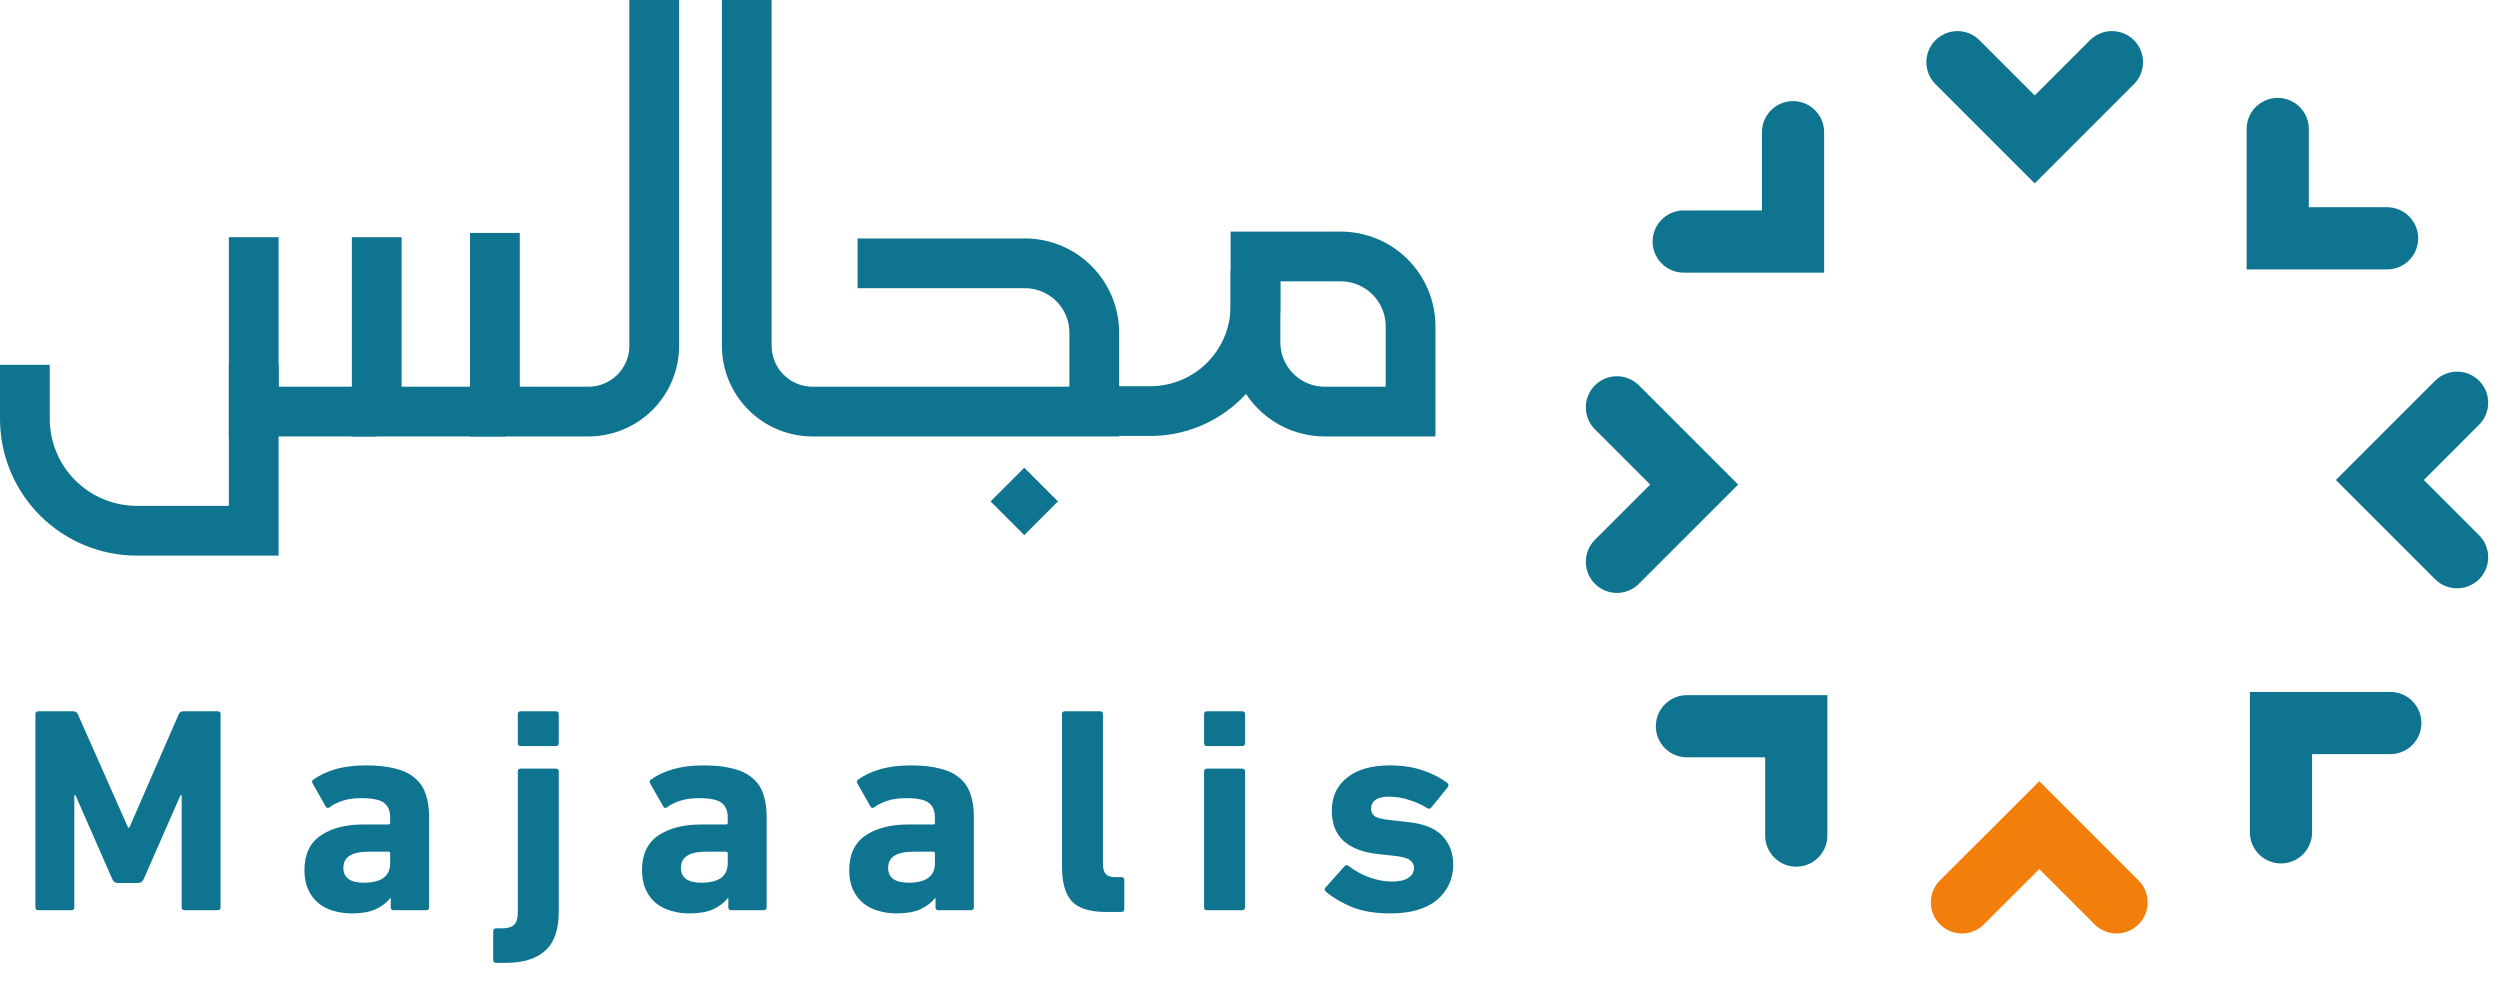 <svg width="201" height="81" viewBox="0 0 201 81" fill="none" xmlns="http://www.w3.org/2000/svg">
<path d="M169.8 5L163.59 11.21L157.38 5" stroke="#0E7490" stroke-width="5" stroke-miterlimit="10" stroke-linecap="round"/>
<path d="M191.92 19.16H183.13V10.37" stroke="#0E7490" stroke-width="5" stroke-miterlimit="10" stroke-linecap="round"/>
<path d="M197.55 44.8L191.34 38.59L197.55 32.38" stroke="#0E7490" stroke-width="5" stroke-miterlimit="10" stroke-linecap="round"/>
<path d="M183.39 66.92V58.13H192.18" stroke="#0E7490" stroke-width="5" stroke-miterlimit="10" stroke-linecap="round"/>
<path d="M157.74 72.55L163.96 66.34L170.17 72.55" stroke="#F27F0C" stroke-width="5" stroke-miterlimit="10" stroke-linecap="round"/>
<path d="M135.63 58.39H144.42V67.18" stroke="#0E7490" stroke-width="5" stroke-miterlimit="10" stroke-linecap="round"/>
<path d="M130 32.75L136.21 38.96L130 45.17" stroke="#0E7490" stroke-width="5" stroke-miterlimit="10" stroke-linecap="round"/>
<path d="M144.16 10.63V19.42H135.37" stroke="#0E7490" stroke-width="5" stroke-miterlimit="10" stroke-linecap="round"/>
<path d="M100.94 20.62H107.79C109.281 20.62 110.71 21.212 111.764 22.266C112.818 23.32 113.41 24.75 113.41 26.24V33.09H106.51C105.033 33.09 103.616 32.503 102.571 31.459C101.527 30.414 100.94 28.997 100.94 27.52V20.62Z" stroke="#0E7490" stroke-width="4" stroke-miterlimit="10"/>
<path d="M60.04 0V27.8C60.04 28.495 60.177 29.184 60.444 29.827C60.71 30.469 61.101 31.053 61.593 31.544C62.085 32.035 62.669 32.425 63.312 32.69C63.956 32.956 64.644 33.091 65.34 33.09H87.98V26.75C87.98 26.017 87.836 25.292 87.555 24.615C87.275 23.938 86.864 23.323 86.346 22.804C85.828 22.286 85.212 21.875 84.535 21.595C83.858 21.314 83.133 21.17 82.4 21.17H68.95" stroke="#0E7490" stroke-width="4" stroke-miterlimit="10"/>
<path d="M100.94 21.78V24.78C100.89 27.022 99.952 29.153 98.332 30.703C96.712 32.254 94.542 33.098 92.3 33.05H86.75" stroke="#0E7490" stroke-width="4" stroke-miterlimit="10"/>
<path d="M39.79 18.73V33.09H47.35C48.746 33.079 50.081 32.517 51.065 31.526C52.048 30.536 52.6 29.196 52.6 27.8V0" stroke="#0E7490" stroke-width="4" stroke-miterlimit="10"/>
<path d="M40.66 33.09H30.29V19.07" stroke="#0E7490" stroke-width="4" stroke-miterlimit="10"/>
<path d="M30.29 33.09H20.4V19.07" stroke="#0E7490" stroke-width="4" stroke-miterlimit="10"/>
<path d="M20.4 29.33V42.67H11C8.613 42.67 6.324 41.722 4.636 40.034C2.948 38.346 2 36.057 2 33.67V29.33" stroke="#0E7490" stroke-width="4" stroke-miterlimit="10"/>
<path d="M82.351 37.605L79.642 40.313L82.351 43.021L85.059 40.313L82.351 37.605Z" fill="#0E7490"/>
<path d="M2.846 57.422C2.846 57.265 2.925 57.187 3.081 57.187H5.88C6.068 57.187 6.194 57.265 6.257 57.422L10.302 66.547H10.396L14.371 57.422C14.434 57.265 14.559 57.187 14.747 57.187H17.499C17.656 57.187 17.734 57.265 17.734 57.422V72.945C17.734 73.102 17.656 73.18 17.499 73.18H14.841C14.685 73.18 14.606 73.102 14.606 72.945V63.937H14.512L11.549 70.687C11.454 70.891 11.306 70.993 11.102 70.993H9.479C9.275 70.993 9.126 70.891 9.032 70.687L6.068 63.937H5.974V72.945C5.974 73.102 5.896 73.18 5.739 73.18H3.081C2.925 73.18 2.846 73.102 2.846 72.945V57.422ZM31.651 73.18C31.494 73.18 31.416 73.102 31.416 72.945V72.192H31.392C31.094 72.569 30.695 72.874 30.193 73.11C29.691 73.329 29.048 73.439 28.264 73.439C27.762 73.439 27.276 73.368 26.806 73.227C26.351 73.102 25.951 72.898 25.606 72.616C25.261 72.334 24.987 71.973 24.783 71.534C24.579 71.095 24.477 70.57 24.477 69.958C24.477 68.704 24.909 67.778 25.771 67.183C26.649 66.587 27.794 66.289 29.205 66.289H31.228C31.322 66.289 31.369 66.242 31.369 66.148V65.724C31.369 65.191 31.204 64.799 30.875 64.548C30.561 64.297 29.95 64.172 29.04 64.172C28.46 64.172 27.958 64.243 27.535 64.384C27.112 64.525 26.767 64.697 26.5 64.901C26.375 64.995 26.273 64.98 26.194 64.854L25.136 62.996C25.058 62.855 25.081 62.745 25.207 62.667C25.693 62.322 26.281 62.047 26.971 61.843C27.676 61.64 28.499 61.538 29.44 61.538C30.365 61.538 31.149 61.624 31.792 61.797C32.435 61.953 32.953 62.204 33.344 62.549C33.752 62.878 34.042 63.302 34.215 63.819C34.403 64.337 34.497 64.948 34.497 65.654V72.945C34.497 73.102 34.419 73.18 34.262 73.18H31.651ZM29.252 70.969C30.663 70.969 31.369 70.444 31.369 69.394V68.617C31.369 68.523 31.322 68.476 31.228 68.476H29.628C28.28 68.476 27.606 68.907 27.606 69.77C27.606 70.57 28.154 70.969 29.252 70.969ZM41.866 59.986C41.709 59.986 41.631 59.907 41.631 59.75V57.422C41.631 57.265 41.709 57.187 41.866 57.187H44.689C44.845 57.187 44.924 57.265 44.924 57.422V59.75C44.924 59.907 44.845 59.986 44.689 59.986H41.866ZM39.891 77.414C39.734 77.414 39.655 77.335 39.655 77.179V74.874C39.655 74.717 39.734 74.638 39.891 74.638H40.361C40.816 74.638 41.137 74.544 41.325 74.356C41.529 74.184 41.631 73.839 41.631 73.321V62.032C41.631 61.875 41.709 61.797 41.866 61.797H44.689C44.845 61.797 44.924 61.875 44.924 62.032V73.298C44.924 74.756 44.555 75.807 43.818 76.45C43.097 77.092 42.047 77.414 40.667 77.414H39.891ZM58.792 73.18C58.635 73.18 58.557 73.102 58.557 72.945V72.192H58.533C58.235 72.569 57.835 72.874 57.334 73.11C56.832 73.329 56.189 73.439 55.405 73.439C54.903 73.439 54.417 73.368 53.947 73.227C53.492 73.102 53.092 72.898 52.747 72.616C52.402 72.334 52.128 71.973 51.924 71.534C51.72 71.095 51.618 70.57 51.618 69.958C51.618 68.704 52.049 67.778 52.912 67.183C53.79 66.587 54.934 66.289 56.346 66.289H58.368C58.462 66.289 58.51 66.242 58.51 66.148V65.724C58.51 65.191 58.345 64.799 58.016 64.548C57.702 64.297 57.09 64.172 56.181 64.172C55.601 64.172 55.099 64.243 54.676 64.384C54.252 64.525 53.907 64.697 53.641 64.901C53.516 64.995 53.414 64.98 53.335 64.854L52.277 62.996C52.198 62.855 52.222 62.745 52.347 62.667C52.833 62.322 53.421 62.047 54.111 61.843C54.817 61.64 55.64 61.538 56.581 61.538C57.506 61.538 58.29 61.624 58.933 61.797C59.576 61.953 60.093 62.204 60.485 62.549C60.893 62.878 61.183 63.302 61.355 63.819C61.544 64.337 61.638 64.948 61.638 65.654V72.945C61.638 73.102 61.559 73.18 61.403 73.18H58.792ZM56.393 70.969C57.804 70.969 58.51 70.444 58.51 69.394V68.617C58.51 68.523 58.462 68.476 58.368 68.476H56.769C55.421 68.476 54.746 68.907 54.746 69.77C54.746 70.57 55.295 70.969 56.393 70.969ZM75.451 73.18C75.295 73.18 75.216 73.102 75.216 72.945V72.192H75.193C74.895 72.569 74.495 72.874 73.993 73.11C73.492 73.329 72.849 73.439 72.065 73.439C71.563 73.439 71.077 73.368 70.606 73.227C70.152 73.102 69.752 72.898 69.407 72.616C69.062 72.334 68.787 71.973 68.584 71.534C68.38 71.095 68.278 70.57 68.278 69.958C68.278 68.704 68.709 67.778 69.572 67.183C70.45 66.587 71.594 66.289 73.005 66.289H75.028C75.122 66.289 75.169 66.242 75.169 66.148V65.724C75.169 65.191 75.005 64.799 74.675 64.548C74.362 64.297 73.75 64.172 72.841 64.172C72.261 64.172 71.759 64.243 71.335 64.384C70.912 64.525 70.567 64.697 70.301 64.901C70.175 64.995 70.073 64.98 69.995 64.854L68.936 62.996C68.858 62.855 68.882 62.745 69.007 62.667C69.493 62.322 70.081 62.047 70.771 61.843C71.477 61.64 72.3 61.538 73.241 61.538C74.166 61.538 74.95 61.624 75.593 61.797C76.236 61.953 76.753 62.204 77.145 62.549C77.553 62.878 77.843 63.302 78.015 63.819C78.203 64.337 78.297 64.948 78.297 65.654V72.945C78.297 73.102 78.219 73.18 78.062 73.18H75.451ZM73.052 70.969C74.464 70.969 75.169 70.444 75.169 69.394V68.617C75.169 68.523 75.122 68.476 75.028 68.476H73.429C72.08 68.476 71.406 68.907 71.406 69.77C71.406 70.57 71.955 70.969 73.052 70.969ZM88.912 73.321C87.642 73.321 86.733 73.039 86.184 72.475C85.651 71.894 85.385 70.969 85.385 69.699V57.422C85.385 57.265 85.463 57.187 85.62 57.187H88.442C88.599 57.187 88.677 57.265 88.677 57.422V69.441C88.677 69.832 88.756 70.115 88.912 70.287C89.069 70.444 89.32 70.522 89.665 70.522H90.159C90.316 70.522 90.394 70.601 90.394 70.758V73.086C90.394 73.243 90.316 73.321 90.159 73.321H88.912ZM97.044 59.986C96.887 59.986 96.808 59.907 96.808 59.75V57.422C96.808 57.265 96.887 57.187 97.044 57.187H99.866C100.023 57.187 100.101 57.265 100.101 57.422V59.75C100.101 59.907 100.023 59.986 99.866 59.986H97.044ZM97.044 73.18C96.887 73.18 96.808 73.102 96.808 72.945V62.032C96.808 61.875 96.887 61.797 97.044 61.797H99.866C100.023 61.797 100.101 61.875 100.101 62.032V72.945C100.101 73.102 100.023 73.18 99.866 73.18H97.044ZM111.758 73.439C110.567 73.439 109.54 73.266 108.677 72.921C107.83 72.561 107.133 72.145 106.584 71.675C106.474 71.565 106.474 71.455 106.584 71.346L108.113 69.629C108.207 69.535 108.317 69.535 108.442 69.629C108.944 70.021 109.5 70.326 110.112 70.546C110.723 70.766 111.327 70.875 111.923 70.875C112.519 70.875 112.958 70.773 113.24 70.57C113.538 70.366 113.687 70.107 113.687 69.793C113.687 69.527 113.577 69.315 113.358 69.158C113.154 68.986 112.723 68.868 112.064 68.805L110.794 68.664C109.587 68.539 108.662 68.186 108.019 67.606C107.391 67.026 107.078 66.218 107.078 65.183C107.078 64.054 107.486 63.169 108.301 62.526C109.116 61.867 110.269 61.538 111.758 61.538C112.73 61.538 113.609 61.671 114.393 61.938C115.177 62.204 115.835 62.541 116.368 62.949C116.478 63.059 116.486 63.176 116.392 63.302L115.075 64.925C114.981 65.034 114.871 65.05 114.745 64.972C114.353 64.721 113.891 64.509 113.358 64.337C112.825 64.148 112.26 64.054 111.664 64.054C111.178 64.054 110.818 64.141 110.582 64.313C110.347 64.486 110.23 64.713 110.23 64.995C110.23 65.262 110.331 65.474 110.535 65.63C110.739 65.771 111.162 65.873 111.805 65.936L113.052 66.077C114.4 66.203 115.365 66.571 115.945 67.183C116.541 67.794 116.839 68.578 116.839 69.535C116.823 70.711 116.376 71.659 115.498 72.38C114.636 73.086 113.389 73.439 111.758 73.439Z" fill="#0E7490"/>
</svg>
